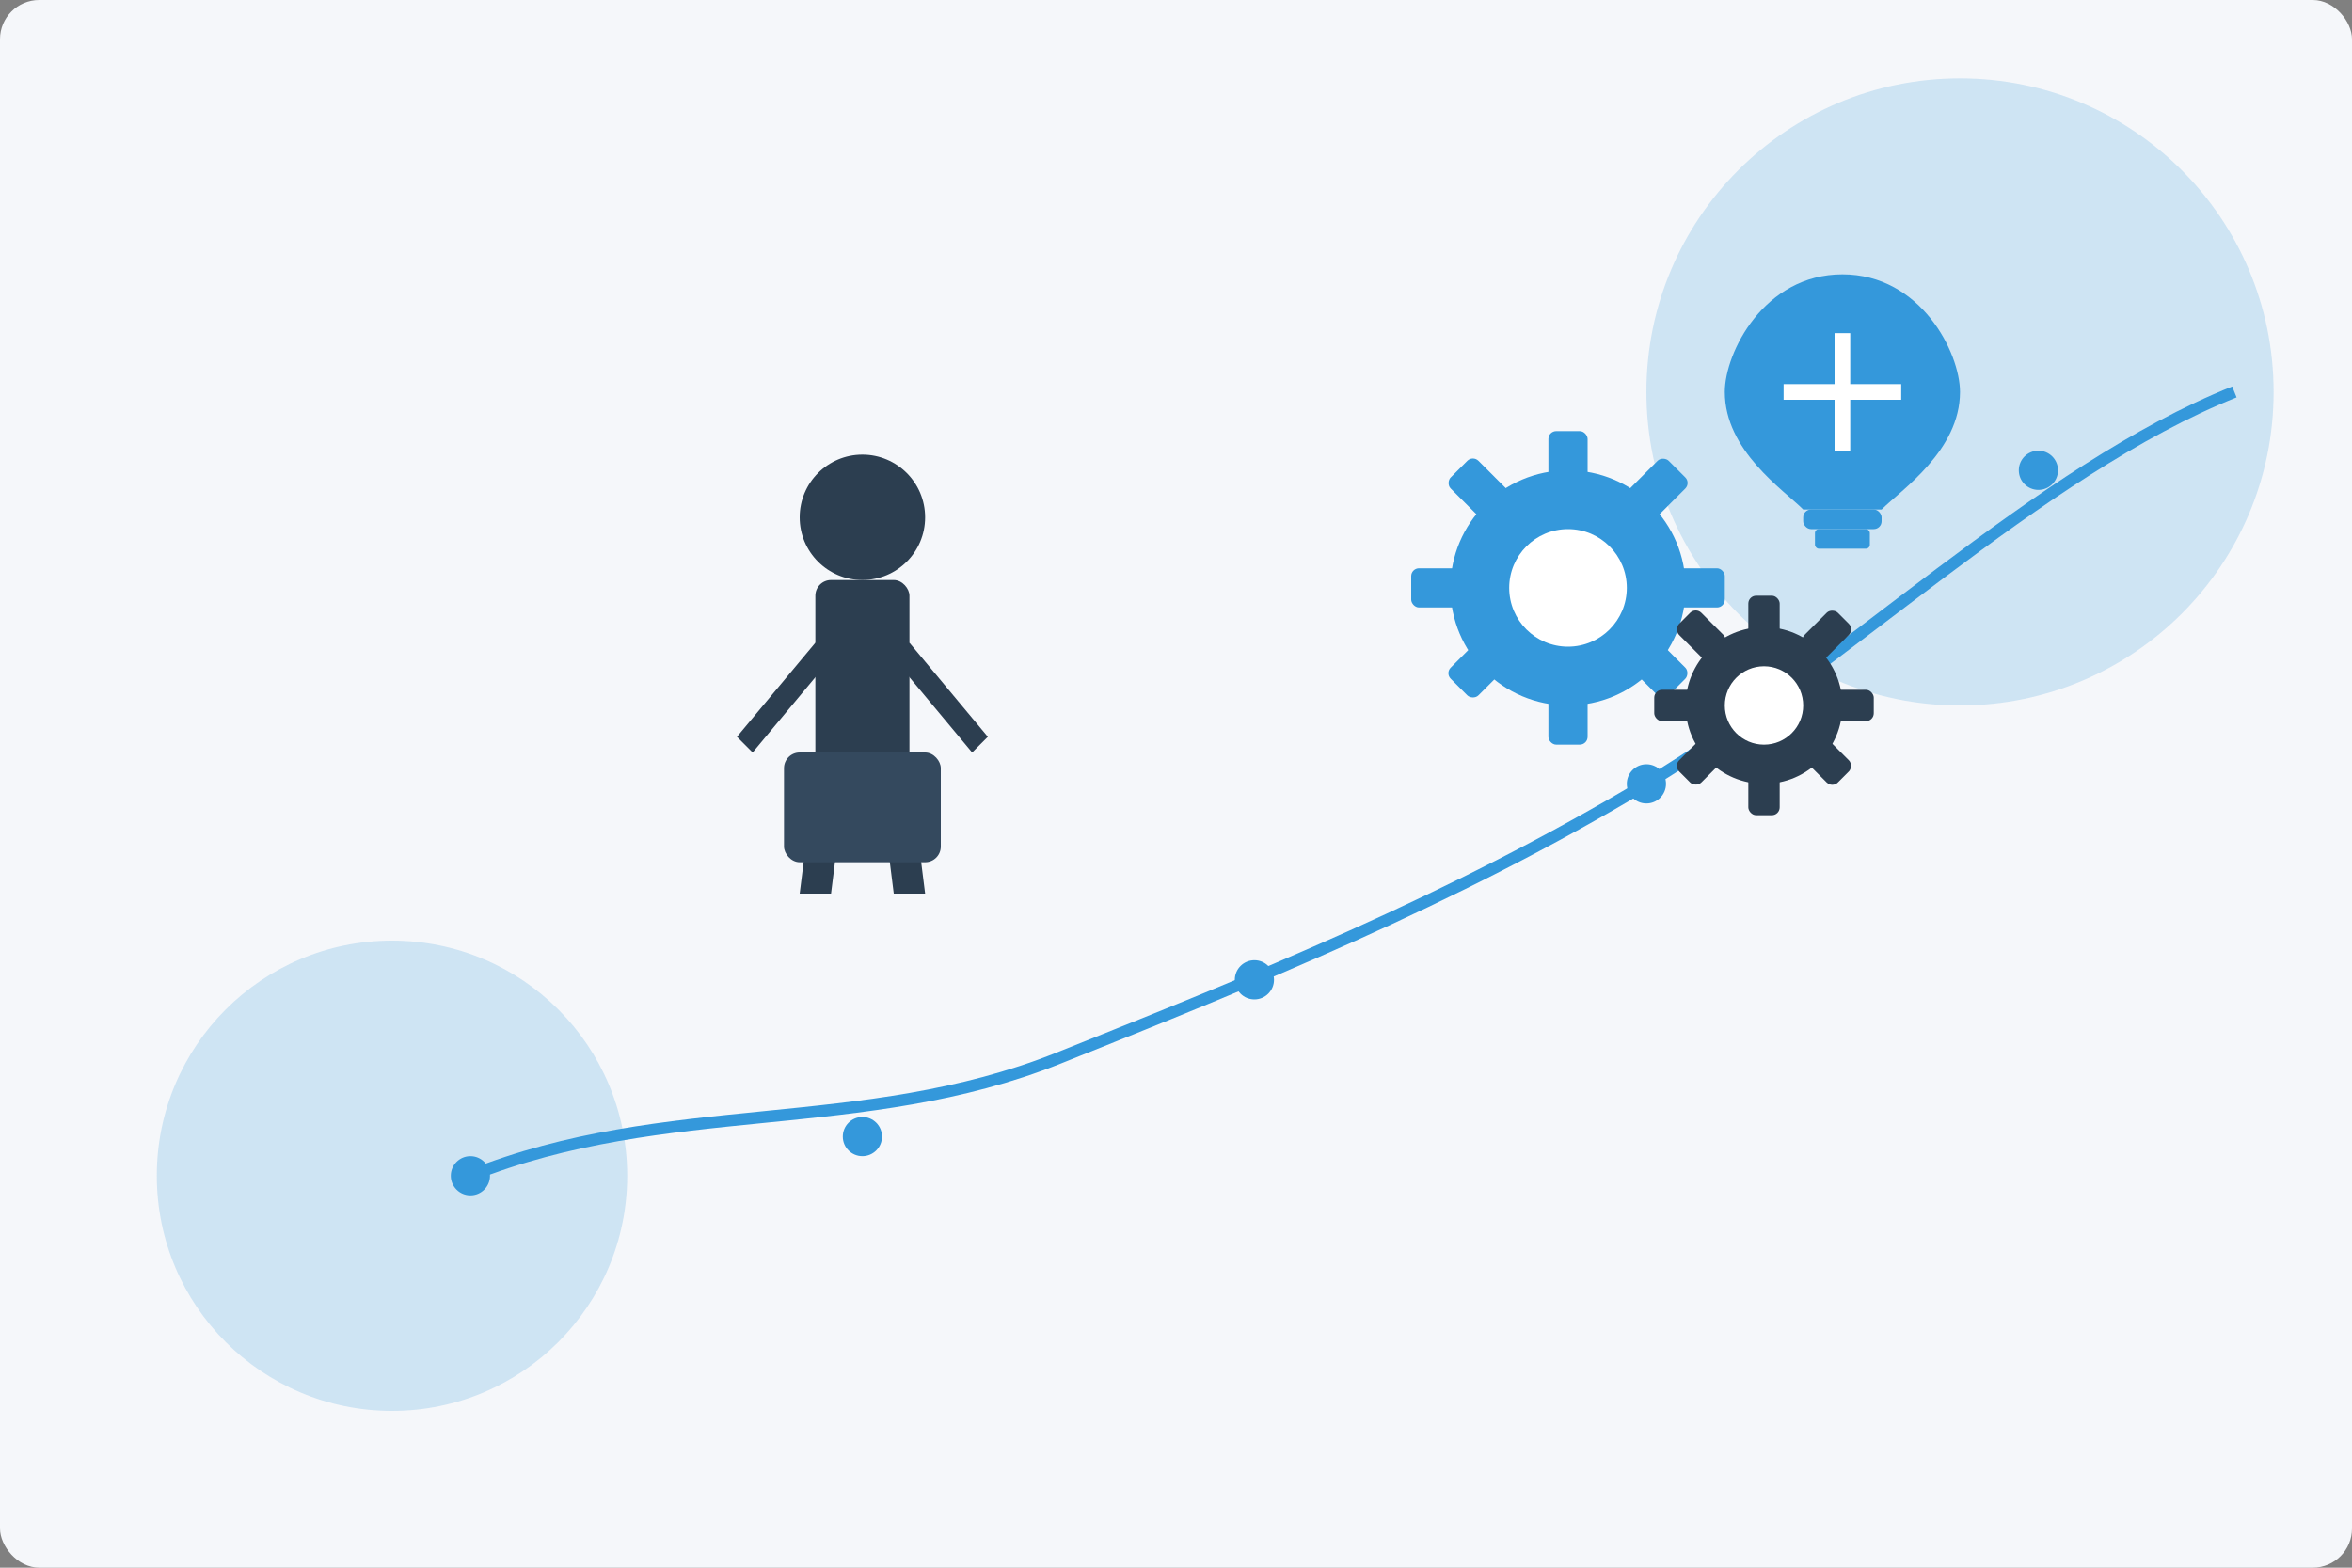 <svg xmlns="http://www.w3.org/2000/svg" width="600" height="400" viewBox="0 0 600 400">
  <rect x="0" y="0" width="600" height="400" fill="#808080" stroke="none"/>
  <style>
    .background { fill: #f5f7fa; }
    .accent { fill: #3498db; opacity: 0.2; }
    .primary { fill: #2c3e50; }
    .secondary { fill: #3498db; }
    .light { fill: #ffffff; }
    .chart-line { fill: none; stroke: #3498db; stroke-width: 3; }
    .chart-point { fill: #3498db; }
    .person { fill: #2c3e50; }
    .person-light { fill: #34495e; }
  </style>

  <!-- Background -->
  <rect class="background" x="0" y="0" width="600" height="400" rx="10" />
  <circle class="accent" cx="500" cy="100" r="80" />
  <circle class="accent" cx="100" cy="300" r="60" />

  <!-- Business optimization illustration -->
  <g transform="translate(320, 200)">
    <!-- Growth chart -->
    <path class="chart-line" d="M-200,100 C-150,80 -100,90 -50,70 C0,50 50,30 100,0 C150,-30 200,-80 250,-100" />
    <circle class="chart-point" cx="-200" cy="100" r="5" />
    <circle class="chart-point" cx="-100" cy="90" r="5" />
    <circle class="chart-point" cx="0" cy="50" r="5" />
    <circle class="chart-point" cx="100" cy="0" r="5" />
    <circle class="chart-point" cx="200" cy="-80" r="5" />

    <!-- Business person -->
    <g transform="translate(-100, -20) scale(0.8)">
      <!-- Head -->
      <circle class="person" cx="0" cy="-60" r="20" />
      
      <!-- Body -->
      <rect class="person" x="-15" y="-40" width="30" height="60" rx="5" />
      
      <!-- Arms -->
      <path class="person" d="M-15,-20 L-40,10 L-35,15 L-10,-15 Z" />
      <path class="person" d="M15,-20 L40,10 L35,15 L10,-15 Z" />
      
      <!-- Legs -->
      <path class="person" d="M-15,20 L-20,60 L-10,60 L-5,20 Z" />
      <path class="person" d="M15,20 L20,60 L10,60 L5,20 Z" />
      
      <!-- Briefcase -->
      <rect class="person-light" x="-25" y="15" width="50" height="35" rx="5" />
    </g>

    <!-- Gears -->
    <g transform="translate(80, -50)">
      <!-- Large gear -->
      <circle class="secondary" cx="0" cy="0" r="30" />
      <circle class="light" cx="0" cy="0" r="15" />
      <rect class="secondary" x="-5" y="-40" width="10" height="20" rx="2" />
      <rect class="secondary" x="-5" y="20" width="10" height="20" rx="2" />
      <rect class="secondary" x="-40" y="-5" width="20" height="10" rx="2" />
      <rect class="secondary" x="20" y="-5" width="20" height="10" rx="2" />
      <rect class="secondary" x="-30" y="-30" width="15" height="10" rx="2" transform="rotate(45, -22.5, -25)" />
      <rect class="secondary" x="15" y="15" width="15" height="10" rx="2" transform="rotate(45, 22.5, 20)" />
      <rect class="secondary" x="-30" y="15" width="15" height="10" rx="2" transform="rotate(-45, -22.5, 20)" />
      <rect class="secondary" x="15" y="-30" width="15" height="10" rx="2" transform="rotate(-45, 22.5, -25)" />
      
      <!-- Small gear -->
      <g transform="translate(50, 30)">
        <circle class="primary" cx="0" cy="0" r="20" />
        <circle class="light" cx="0" cy="0" r="10" />
        <rect class="primary" x="-4" y="-28" width="8" height="16" rx="2" />
        <rect class="primary" x="-4" y="12" width="8" height="16" rx="2" />
        <rect class="primary" x="-28" y="-4" width="16" height="8" rx="2" />
        <rect class="primary" x="12" y="-4" width="16" height="8" rx="2" />
        <rect class="primary" x="-22" y="-22" width="12" height="8" rx="2" transform="rotate(45, -16, -18)" />
        <rect class="primary" x="10" y="10" width="12" height="8" rx="2" transform="rotate(45, 16, 14)" />
        <rect class="primary" x="-22" y="10" width="12" height="8" rx="2" transform="rotate(-45, -16, 14)" />
        <rect class="primary" x="10" y="-22" width="12" height="8" rx="2" transform="rotate(-45, 16, -18)" />
      </g>
    </g>

    <!-- Light bulb (idea) -->
    <g transform="translate(150, -100)">
      <path class="secondary" d="M0,-30 C-20,-30 -30,-10 -30,0 C-30,15 -15,25 -10,30 L10,30 C15,25 30,15 30,0 C30,-10 20,-30 0,-30 Z" />
      <rect class="secondary" x="-10" y="30" width="20" height="5" rx="2" />
      <rect class="secondary" x="-7" y="35" width="14" height="5" rx="1" />
      <path class="light" d="M0,-15 L0,15 M-15,0 L15,0" stroke="#ffffff" stroke-width="4" />
    </g>
  </g>
</svg>
